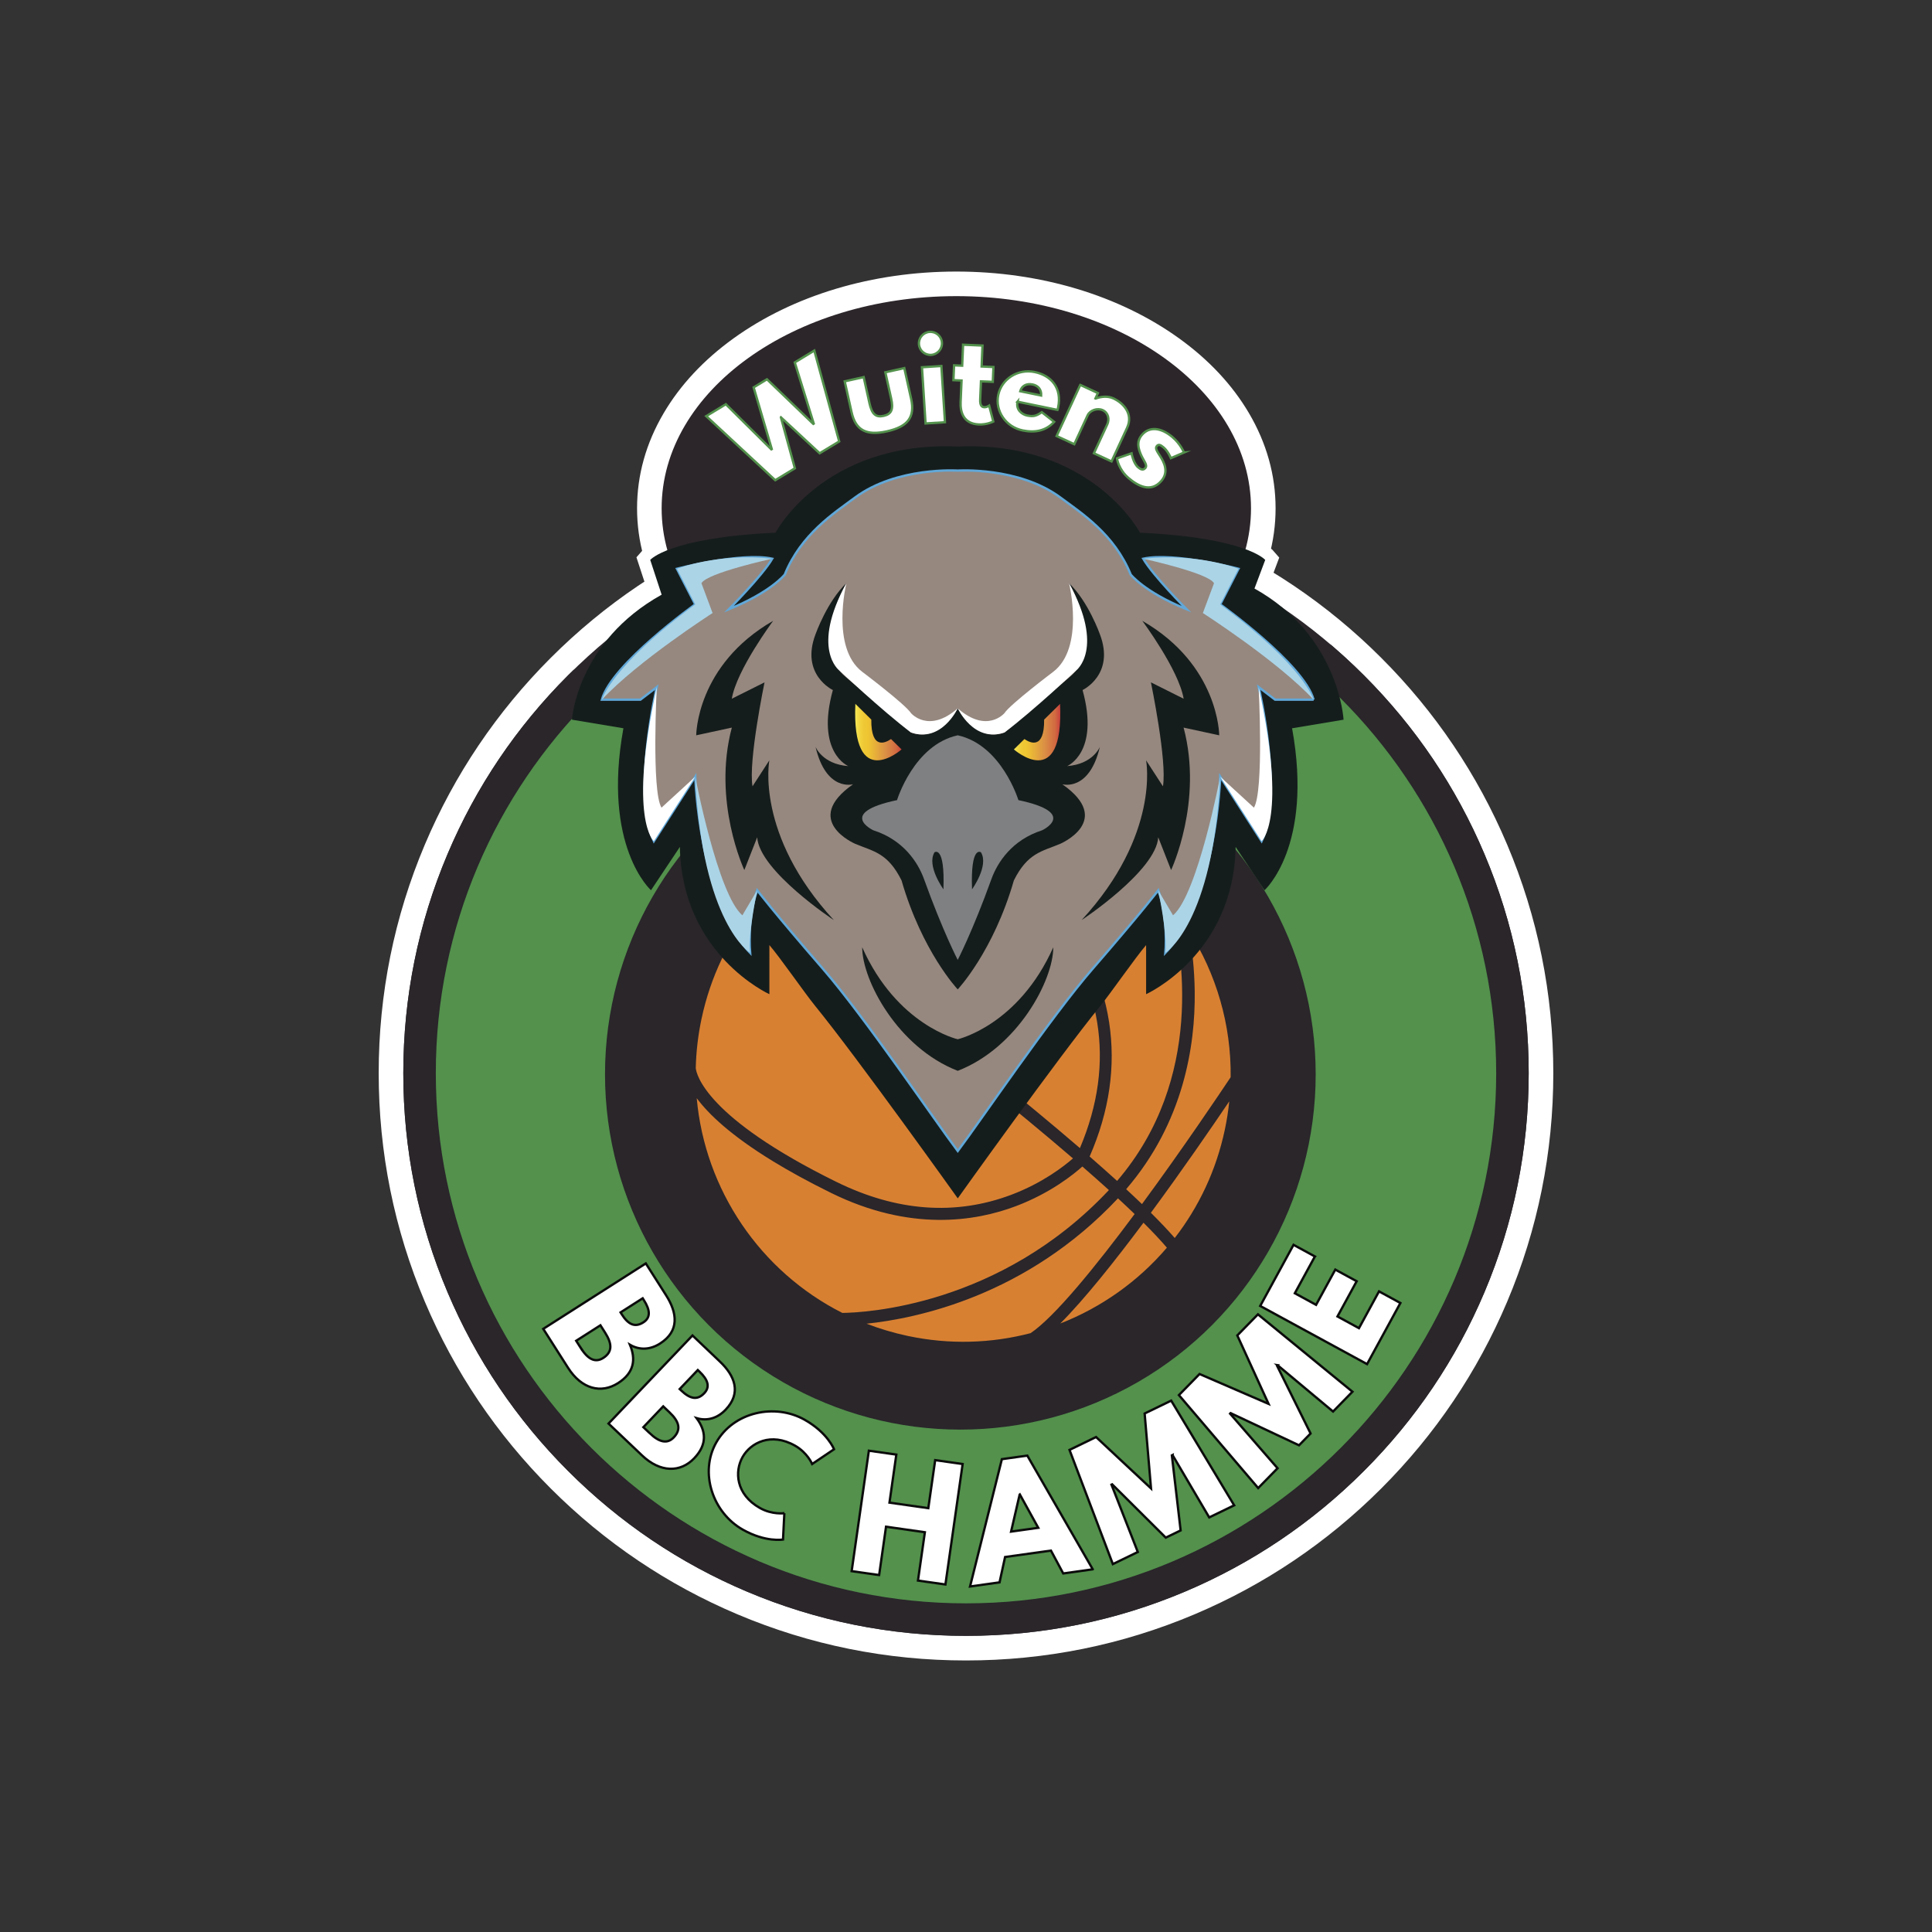 <?xml version="1.0" encoding="UTF-8"?><svg id="Laag_1" xmlns="http://www.w3.org/2000/svg" xmlns:xlink="http://www.w3.org/1999/xlink" viewBox="0 0 1080 1080"><rect x="0" y="0" width="1080" height="1080" fill="#333333" stroke="none"/><defs><style>.cls-1{fill:#2c262a;}.cls-2,.cls-3{fill:#2a262a;}.cls-4{fill:#d88032;}.cls-5{stroke:#fff;stroke-width:13.74px;}.cls-5,.cls-6,.cls-7,.cls-3{stroke-miterlimit:10;}.cls-5,.cls-8{fill:#151d1c;}.cls-9{fill:url(#Orange_Yellow);}.cls-10{fill:#7f8082;}.cls-6{fill:#96887f;stroke:#61a8d9;stroke-width:1.3px;}.cls-11,.cls-7,.cls-12{fill:#fff;}.cls-7{stroke:#53914c;}.cls-7,.cls-12{stroke-width:1.3px;}.cls-12{stroke:#0b0b0b;}.cls-3{stroke:#2a262a;stroke-width:18.17px;}.cls-13{fill:#abd4e7;}.cls-14{fill:url(#Orange_Yellow-2);}.cls-15{fill:#53914c;}</style><linearGradient id="Orange_Yellow" x1="478.03" y1="409.24" x2="503.97" y2="409.24" gradientUnits="userSpaceOnUse"><stop offset="0" stop-color="#f5eb57"/><stop offset=".01" stop-color="#f4e653"/><stop offset=".1" stop-color="#f1d440"/><stop offset=".19" stop-color="#efc835"/><stop offset=".28" stop-color="#efc532"/><stop offset=".67" stop-color="#da8e45"/><stop offset=".89" stop-color="#d16941"/><stop offset="1" stop-color="#c9403d"/></linearGradient><linearGradient id="Orange_Yellow-2" x1="566.78" x2="592.73" xlink:href="#Orange_Yellow"/></defs><path class="cls-2" d="M540,921.33c-43.39,0-85.48-8.5-125.12-25.27-38.28-16.19-72.65-39.36-102.16-68.88-29.51-29.51-52.69-63.89-68.88-102.16-16.76-39.64-25.27-81.73-25.27-125.12s8.5-85.48,25.27-125.12c16.19-38.28,39.36-72.65,68.88-102.16,29.51-29.51,63.89-52.69,102.16-68.88,39.64-16.77,81.73-25.27,125.12-25.27s85.48,8.5,125.12,25.27c38.28,16.19,72.65,39.36,102.16,68.88,29.51,29.51,52.69,63.89,68.88,102.16,16.77,39.64,25.27,81.73,25.27,125.12s-8.5,85.48-25.27,125.12c-16.19,38.28-39.36,72.65-68.88,102.16-29.51,29.51-63.89,52.69-102.16,68.88-39.64,16.77-81.73,25.27-125.12,25.27Z"/><path class="cls-11" d="M540,285.34c42.46,0,83.66,8.32,122.44,24.72,37.46,15.84,71.1,38.52,99.98,67.41,28.89,28.89,51.57,62.52,67.41,99.98,16.41,38.79,24.72,79.98,24.72,122.44s-8.32,83.66-24.72,122.44c-15.84,37.46-38.52,71.1-67.41,99.98-28.88,28.88-62.52,51.56-99.98,67.41-38.79,16.41-79.98,24.72-122.44,24.72s-83.66-8.32-122.44-24.72c-37.46-15.84-71.1-38.52-99.98-67.41-28.89-28.88-51.56-62.52-67.41-99.98-16.4-38.79-24.72-79.98-24.72-122.44s8.32-83.66,24.72-122.44c15.84-37.46,38.52-71.1,67.41-99.98,28.89-28.89,62.52-51.56,99.98-67.41,38.79-16.41,79.98-24.72,122.44-24.72M540,271.6c-44.31,0-87.31,8.68-127.8,25.81-39.1,16.54-74.2,40.2-104.35,70.35-30.14,30.14-53.81,65.25-70.35,104.35-17.13,40.49-25.81,83.49-25.81,127.8s8.68,87.31,25.81,127.79c16.54,39.1,40.21,74.2,70.35,104.35,30.14,30.14,65.25,53.81,104.35,70.35,40.49,17.13,83.49,25.81,127.8,25.81s87.31-8.68,127.8-25.81c39.1-16.54,74.2-40.2,104.35-70.35,30.14-30.14,53.81-65.25,70.35-104.35,17.13-40.49,25.81-83.48,25.81-127.8s-8.68-87.31-25.81-127.79c-16.54-39.1-40.2-74.2-70.35-104.35-30.14-30.14-65.25-53.81-104.35-70.35-40.49-17.13-83.48-25.81-127.79-25.81h0Z"/><path class="cls-5" d="M751.06,402.31s-2.45-46.96-49.8-73.32l6.01-15.99s-10.28-12.44-70.01-15.23c0,0-26.93-51.38-101.88-48.15-74.95-3.23-101.88,48.15-101.88,48.15-59.74,2.79-70.02,15.23-70.02,15.23l6.38,19.43c-47.35,26.36-50.16,69.88-50.16,69.88l28.79,4.8c-12.02,66.15,15.42,90.54,15.42,90.54l16.14-24.21c1.08,60.26,50.04,82.32,50.04,82.32v-27.44c5.84,6.74,19.91,27.02,25.38,33.74,24.4,29.98,79.92,107.84,79.92,107.84,0,0,55.51-77.85,79.91-107.84,5.47-6.72,19.54-27,25.38-33.74v27.44s48.96-22.06,50.04-82.32l16.14,24.21s27.44-24.39,15.42-90.54l28.79-4.8Z"/><circle class="cls-15" cx="540" cy="599.9" r="305.47"/><path class="cls-2" d="M540,914.46c-42.46,0-83.66-8.32-122.44-24.72-37.46-15.84-71.1-38.52-99.98-67.41-28.89-28.88-51.56-62.52-67.41-99.98-16.4-38.79-24.72-79.98-24.72-122.44s8.32-83.66,24.72-122.44c15.84-37.46,38.52-71.1,67.41-99.98,28.89-28.89,62.52-51.56,99.98-67.41,38.79-16.41,79.98-24.72,122.44-24.72s83.66,8.32,122.44,24.72c37.46,15.84,71.1,38.52,99.98,67.41,28.89,28.89,51.57,62.52,67.41,99.98,16.41,38.79,24.72,79.98,24.72,122.44s-8.32,83.66-24.72,122.44c-15.84,37.46-38.52,71.1-67.41,99.98-28.88,28.88-62.52,51.56-99.98,67.41-38.79,16.41-79.98,24.72-122.44,24.72ZM540,303.52c-163.43,0-296.38,132.96-296.38,296.38s132.96,296.38,296.38,296.38,296.38-132.96,296.38-296.38-132.96-296.38-296.38-296.38Z"/><circle class="cls-3" cx="536.84" cy="600.53" r="189.55"/><path class="cls-4" d="M687.17,615.64c-.54,5.28-1.36,10.59-2.49,15.9-4.83,22.79-14.62,43.26-27.99,60.51-3.69-4.26-8.18-8.99-13.34-14.11,17.92-24.3,34.47-48.43,43.83-62.3ZM634.26,678.65c-2.93-2.82-6.03-5.75-9.31-8.77-51.12,54.54-112.53,67.17-140.56,70.07,7.37,2.84,15.06,5.15,23.03,6.84,23.52,4.99,46.91,4.14,68.69-1.55,13.51-9.11,36.45-37.38,58.16-66.59ZM664.67,520.45c1.66,9.43,3.04,21.02,3.19,34,.35,30.01-6.18,72.95-38.33,110.31,3.09,2.86,6.05,5.64,8.84,8.33,23.21-31.55,44.18-62.82,49.57-70.92.36-29.49-8.08-57.76-23.28-81.72ZM639.22,683.5c-16.16,21.67-33.05,42.85-46.53,56.35,22.98-8.98,43.53-23.54,59.61-42.39-3.55-4.16-7.95-8.85-13.08-13.95ZM467.58,660.69c33.58,16.54,66.45,18.96,97.69,7.22,17.44-6.56,29.47-15.94,34.53-20.35-64.87-55.84-159.59-126.76-178.08-140.53-14.18,17.67-24.54,38.82-29.56,62.49-1.96,9.23-3.01,18.44-3.23,27.54.34,3.35,5.33,27.54,78.65,63.64ZM586.39,500.18c37.09,45.13,44.91,95.68,22.72,146.32,5.37,4.68,10.5,9.23,15.36,13.64,49.05-57.16,36.45-129.03,30.04-153.8-20.81-25.68-50.23-44.67-85.08-52.06-13.12-2.78-26.2-3.74-38.99-3.06,12.23,7.74,35.72,24.36,55.95,48.97ZM619.88,665.25c-4.69-4.25-9.66-8.65-14.84-13.16-5.02,4.52-17.83,14.83-37.05,22.12-22.81,8.64-59.27,14.38-103.43-7.37-12.79-6.3-23.61-12.27-32.76-17.88-23.28-14.27-35.71-26.16-42.32-35.07,4.57,51.11,35.38,96.78,81.39,120.04,11.79-.12,87.89-3.53,149.02-68.68ZM603.68,641.8c20.37-48.06,12.79-94.23-22.59-137.27-27.37-33.3-61.87-52.06-62.22-52.24v-.02c-36.05,4.75-69.01,22.58-92.73,49.5,19.78,14.71,112.81,84.29,177.54,140.03Z"/><path class="cls-1" d="M534.59,409.62c-45.43,0-88.23-12.8-120.5-36.03-32.96-23.73-51.11-55.49-51.11-89.44s18.15-65.71,51.11-89.44c32.27-23.24,75.07-36.03,120.5-36.03s88.22,12.8,120.5,36.03c32.96,23.73,51.11,55.49,51.11,89.44s-18.15,65.71-51.1,89.44c-32.27,23.24-75.07,36.03-120.5,36.03Z"/><path class="cls-11" d="M534.59,165.54c90.98,0,164.73,53.1,164.73,118.61s-73.75,118.61-164.73,118.61-164.73-53.1-164.73-118.61,73.75-118.61,164.73-118.61M534.59,151.8c-46.86,0-91.08,13.26-124.51,37.33-16.69,12.02-29.85,26.11-39.12,41.89-9.85,16.76-14.84,34.64-14.84,53.13s4.99,36.37,14.84,53.13c9.27,15.78,22.43,29.88,39.12,41.89,33.43,24.07,77.65,37.33,124.51,37.33s91.08-13.26,124.51-37.33c16.69-12.02,29.85-26.11,39.12-41.89,9.85-16.76,14.84-34.64,14.84-53.13s-4.99-36.37-14.84-53.13c-9.27-15.78-22.43-29.88-39.12-41.89-33.43-24.07-77.65-37.33-124.51-37.33h0Z"/><path class="cls-8" d="M751.06,402.31s-2.45-46.96-49.8-73.32l6.01-15.99s-10.28-12.44-70.01-15.23c0,0-26.93-51.38-101.88-48.15-74.95-3.23-101.88,48.15-101.88,48.15-59.74,2.79-70.02,15.23-70.02,15.23l6.38,19.43c-47.35,26.36-50.16,69.88-50.16,69.88l28.79,4.8c-12.02,66.15,15.42,90.54,15.42,90.54l16.14-24.21c1.08,60.26,50.04,82.32,50.04,82.32v-27.44c5.84,6.74,19.91,27.02,25.38,33.74,24.4,29.98,79.92,107.84,79.92,107.84,0,0,55.51-77.85,79.91-107.84,5.47-6.72,19.54-27,25.38-33.74v27.44s48.96-22.06,50.04-82.32l16.14,24.21s27.44-24.39,15.42-90.54l28.79-4.8Z"/><path class="cls-6" d="M734.3,391.13c-5.51-19.91-52.19-53.27-52.19-53.27l10.22-19.91s-36.05-9.37-53.26-5.63c5.59,9.55,24.2,28.23,24.2,28.23-23.6-9.59-31.2-19.37-31.2-19.37-9.15-22.6-27.58-34.36-39.28-43.04-23.35-17.32-57.41-15.07-57.41-15.07,0,0-34.06-2.26-57.41,15.07-11.7,8.68-30.13,20.45-39.28,43.04,0,0-7.61,9.78-31.21,19.37,0,0,18.61-18.68,24.2-28.23-17.21-3.74-53.26,5.63-53.26,5.63l10.22,19.91s-46.69,33.36-52.19,53.27h21.52l9.15-6.99s-13.99,60.8-1.61,86.09l23.14-36.05s2.15,68.87,30.67,98.46c0,0-1.77-19.37,3.96-34.97,0,0,9.09,11.99,36.94,44.12,23.13,26.7,62.63,84.97,75.17,101.65,12.53-16.68,52.03-74.95,75.17-101.65,27.85-32.13,36.93-44.12,36.93-44.12,5.73,15.6,3.96,34.97,3.96,34.97,28.52-29.59,30.67-98.46,30.67-98.46l23.14,36.05c12.37-25.29-1.61-86.09-1.61-86.09l9.15,6.99h21.52Z"/><path class="cls-8" d="M596.55,428.25s18.29-7.53,8.61-42.51c0,0,18.29-8.61,9.68-31.21,0,0-6.46-18.29-17.22-28.52,0,0,20.98,36.05,0,52.73l-36.05,30.67s-14.21,6.99-26.2-13.45c-12,20.44-26.21,13.45-26.21,13.45l-36.05-30.67c-20.98-16.68,0-52.73,0-52.73-10.76,10.22-17.22,28.52-17.22,28.52-8.61,22.6,9.69,31.21,9.69,31.21-9.69,34.98,8.61,42.51,8.61,42.51-14.53-1.08-18.29-10.76-18.29-10.76,5.92,25.29,20.98,20.91,20.98,20.91-29.05,20.37,1.14,33.28,1.14,33.28,10.26,4.31,18.22,5,25.94,20.46,11.5,39.87,31.41,60.94,31.41,60.94,0,0,19.91-21.08,31.4-60.94,7.73-15.46,15.69-16.14,25.94-20.46,0,0,30.19-12.91,1.14-33.28,0,0,15.07,4.38,20.98-20.91,0,0-3.77,9.68-18.29,10.76Z"/><path class="cls-9" d="M498.09,413.13c-3.02,2.1-11.21,6.22-11.02-10.87l-8.92-8.8c-2.15,50.21,25.83,25.47,25.83,25.47l-5.88-5.79Z"/><path class="cls-10" d="M569.29,447.27s-9.37-30.85-33.92-36.23c-24.55,5.38-33.92,36.23-33.92,36.23-33.92,7.17-13.27,16.86-13.27,16.86,16.86,5.38,25,18.01,28.34,27.26,10.57,29.32,18.85,45.2,18.85,45.2,0,0,8.28-15.88,18.85-45.2,3.34-9.25,11.48-21.88,28.34-27.26,0,0,20.64-9.69-13.27-16.86Z"/><path class="cls-8" d="M432.23,347.01s-20.45,27.44-23.14,43.58l18.29-9.15s-9.15,44.12-6.72,58.11l9.41-14.52s-8.07,41.43,36.05,89.31c0,0-41.59-27.44-42.85-46.27l-7.18,18.29s-18.01-38.25-6.99-79.63l-19.91,4.31s0-39.28,43.05-64.03Z"/><path class="cls-8" d="M527.39,497.14s-9.55-13.19-5-20.69c0,0,5.91-4.32,5,20.69Z"/><path class="cls-14" d="M572.66,413.13c3.02,2.1,11.21,6.22,11.02-10.87l8.92-8.8c2.15,50.21-25.83,25.47-25.83,25.47l5.88-5.79Z"/><path class="cls-8" d="M638.52,347.01s20.45,27.44,23.14,43.58l-18.29-9.15s9.15,44.12,6.72,58.11l-9.42-14.52s8.07,41.43-36.05,89.31c0,0,41.59-27.44,42.85-46.27l7.18,18.29s18.01-38.25,6.99-79.63l19.91,4.31s0-39.28-43.05-64.03Z"/><path class="cls-8" d="M543.37,497.14s9.55-13.19,5-20.69c0,0-5.91-4.32-5,20.69Z"/><path class="cls-8" d="M588.79,529.54c-19.5,43.69-53.4,51.41-53.41,51.41-.01,0-33.91-7.72-53.41-51.41,0,18.52,19.95,56.08,53.41,69.06h0s0,0,0,0h0c33.46-12.98,53.41-50.54,53.41-69.06Z"/><path class="cls-13" d="M431.68,312.32s-36.46,7.94-39.57,13.7l6.23,16.67s-41.72,26.76-61.88,48.43c0,0,5.11-18.63,52.19-53.27l-10.22-19.91s22.72-9,53.26-5.63Z"/><path class="cls-13" d="M639.07,312.32s36.46,7.94,39.57,13.7l-6.23,16.67s41.72,26.76,61.88,48.43c0,0-5.11-18.63-52.19-53.27l10.22-19.91s-22.72-9-53.25-5.63Z"/><path class="cls-11" d="M367.13,384.13s-3,58.21,2.65,67.35l18.87-17.31-23.14,36.05s-14.54-11.93,1.61-86.09Z"/><path class="cls-13" d="M388.65,434.17s12.58,65.8,26.34,77.49l8.28-13.99s-5.31,25.25-3.96,34.97c0,0-26.76-16.13-30.67-98.46Z"/><path class="cls-11" d="M703.6,384.13s3,58.21-2.65,67.35l-18.87-17.31,23.14,36.05s14.54-11.93-1.62-86.09Z"/><path class="cls-13" d="M682.08,434.17s-12.58,65.8-26.34,77.49l-8.28-13.99s5.31,25.25,3.96,34.97c0,0,26.76-16.13,30.67-98.46Z"/><path class="cls-11" d="M473.12,326.03s-8.79,36.02,8.84,49.49c0,0,24.08,18.15,27.3,23.13,0,0,9.77,11.63,26.11-2.68,0,0-9.03,19.54-26.21,13.45-16.2-12.24-40.06-34.69-40.06-34.69,0,0-16.03-12.12,4.01-48.7Z"/><path class="cls-11" d="M597.63,326.03s8.79,36.02-8.84,49.49c0,0-24.08,18.15-27.3,23.13,0,0-9.77,11.63-26.11-2.68,0,0,9.03,19.54,26.21,13.45,16.2-12.24,40.06-34.69,40.06-34.69,0,0,16.03-12.12-4.01-48.7Z"/><path class="cls-7" d="M436.53,233.29l7.81,28.5-10.97,6.65-38.59-35.82,10.97-6.65,25.42,25.22.26-.16-10.14-34.48,7.45-4.52,25.89,24.93.26-.16-10.61-34.2,10.92-6.62,13.92,50.78-10.92,6.62-21.66-20.1Z"/><path class="cls-7" d="M486.05,225.44c1.35,6.05,3.48,8.03,7.92,7.04,4.43-.99,5.53-3.68,4.19-9.73l-3.25-14.62,10.6-2.36,3.82,17.19c2.29,10.3-1.94,15.58-13.44,18.14-11.5,2.56-17.57-.43-19.87-10.74l-3.82-17.19,10.6-2.36,3.25,14.62Z"/><path class="cls-7" d="M526.55,191.54c.23,3.55-2.47,6.62-6.02,6.84-3.55.23-6.62-2.47-6.84-6.02-.23-3.55,2.47-6.62,6.02-6.84,3.55-.23,6.62,2.47,6.84,6.02ZM517.4,236.72l10.84-.7-2.01-31.42-10.84.7,2.01,31.42Z"/><path class="cls-7" d="M538.37,192.7l10.85.47-.5,11.71,6.62.29-.36,8.28-6.62-.28-.43,10c-.13,2.94.55,4.39,2.27,4.46,1.41.06,2.74-.87,2.74-.87l2.32,8.89s-3.58,1.81-8.06,1.62c-8.65-.37-10.45-6.9-10.21-12.48l.52-12.08-4.54-.2.36-8.28,4.54.2.5-11.71Z"/><path class="cls-7" d="M568.79,224.53c-.98,4.75,2.66,7.19,5.36,7.75,3.43.7,5.07.35,8.22-1.88l6.9,5.43c-4.69,5.11-10.8,6.18-17.65,4.77-9.32-1.92-15.45-10.82-13.6-19.78,1.86-9.02,11-14.78,20.32-12.86,9.38,1.93,15.4,8.93,13.17,19.75-.09.42-.22,1.08-.36,1.43l-22.37-4.6ZM582.03,221.11c.19-3.35-1.68-5.55-4.8-6.19-3.67-.75-6.16.99-6.92,3.78l11.72,2.41Z"/><path class="cls-7" d="M603.88,215.17l9.86,4.56-1.39,3.01.11.05c3.26-1.2,6.85-1.5,9.97-.06,5.24,2.42,11.33,8.41,7.64,16.38l-8.7,18.83-9.86-4.56,7.47-16.16c1.31-2.84.62-6.47-2.55-7.94-2.95-1.36-7.11.03-8.43,2.87l-7.47,16.16-9.86-4.56,13.21-28.58Z"/><path class="cls-7" d="M661.85,252.96l-7.31,3.15s-1.55-3.87-4.09-6.01c-1.83-1.54-2.86-1.85-3.81-.72-1.07,1.27.31,3.07,1.82,5.46,2.36,3.68,4.99,8.94.84,13.87-5.97,7.09-13.4,2.76-18.33-1.4-5.82-4.9-6.57-11.07-6.57-11.07l8.16-2.83s.95,5.54,3.63,7.79c1.17.99,2.7,2.03,4.04.44,1.46-1.74-1.05-4.09-2.58-7.79-1.37-3.32-2.39-7.07.65-10.68,4.15-4.93,10.7-4.23,17.04,1.11,4.65,3.91,6.49,8.68,6.49,8.68Z"/><path class="cls-12" d="M372.35,724.05c6.29,9.87,7.56,20.01-3.35,26.98-5.28,3.37-11.26,3.96-16.86.69,3.31,7.96,2.58,15.57-6.66,21.46-9.45,6.03-20.37,3.32-27.94-8.57l-13.86-21.76,57.33-36.59,11.34,17.8ZM324.7,753.59c3.94,6.19,7.99,8.4,12.5,5.52,5.28-3.37,4.99-7.98,1.05-14.16l-2.61-4.1-13.55,8.65,2.61,4.1ZM347.56,734.69c3.59,5.63,7.27,7.58,12.07,4.52,4.1-2.62,3.93-6.72.3-12.42l-.66-1.04-12.37,7.89.66,1.04Z"/><path class="cls-12" d="M402.39,761.07c8.48,8.07,12.16,17.6,3.23,26.97-4.32,4.54-9.99,6.54-16.22,4.71,5.13,6.93,6.25,14.48-1.32,22.42-7.74,8.12-19,8.11-29.21-1.61l-18.7-17.78,46.93-49.24,15.29,14.54ZM363.17,801.15c5.32,5.06,9.78,6.23,13.48,2.35,4.32-4.54,2.93-8.93-2.39-13.99l-3.52-3.35-11.09,11.64,3.53,3.35ZM380.85,777.34c4.84,4.6,8.89,5.61,12.81,1.49,3.36-3.52,2.21-7.46-2.69-12.12l-.9-.85-10.12,10.63.9.85Z"/><path class="cls-12" d="M438.46,845.88l-.75,14.73s-9.69,1.72-22.53-5.55c-16.72-9.46-24.37-31.78-14.79-48.72,9.61-17.01,32.69-22.14,49.48-12.65,12.84,7.27,16.36,16.46,16.36,16.46l-12.23,8.24s-2.67-6.34-9.56-10.24c-13.56-7.67-24.87-1.57-29.33,6.33-4.5,7.97-3.9,20.81,9.66,28.48,6.89,3.9,13.69,2.92,13.69,2.92Z"/><path class="cls-12" d="M491.43,880.46l-15.35-2.18,9.62-67.33,15.35,2.18-3.83,26.85,21.71,3.09,3.84-26.85,15.35,2.18-9.62,67.33-15.35-2.18,3.86-27.02-21.71-3.09-3.86,27.02Z"/><path class="cls-12" d="M610.84,877.26l-16.49,2.31-6.86-12.78-25.64,3.59-3.1,14.17-16.49,2.31,17.8-71.18,14.21-1.99,36.58,63.56ZM570.14,835.51l-.16.02-4.78,20.65,15.19-2.13-10.24-18.55Z"/><path class="cls-12" d="M655.45,813.37l-.37.18,4.9,41.97-8.31,4.03-29.98-29.81-.37.18,14.72,37.66-13.95,6.76-24.23-63.84,14.84-7.19,30.73,28.72-3.57-41.88,14.84-7.19,35.21,58.52-13.95,6.76-20.51-34.86Z"/><path class="cls-12" d="M714.16,763.14l-.29.3,18.75,37.89-6.46,6.6-38.24-17.98-.29.29,26.54,30.52-10.84,11.08-44.31-51.97,11.53-11.79,38.58,16.69-17.47-38.26,11.53-11.78,52.84,43.25-10.84,11.08-31.04-25.92Z"/><path class="cls-12" d="M735.03,702.38l-11.21,20.56,11.88,6.47,10.74-19.69,11.95,6.5-10.74,19.69,12.02,6.54,11.21-20.56,11.95,6.5-18.63,34.16-59.74-32.52,18.63-34.16,11.95,6.5Z"/></svg>